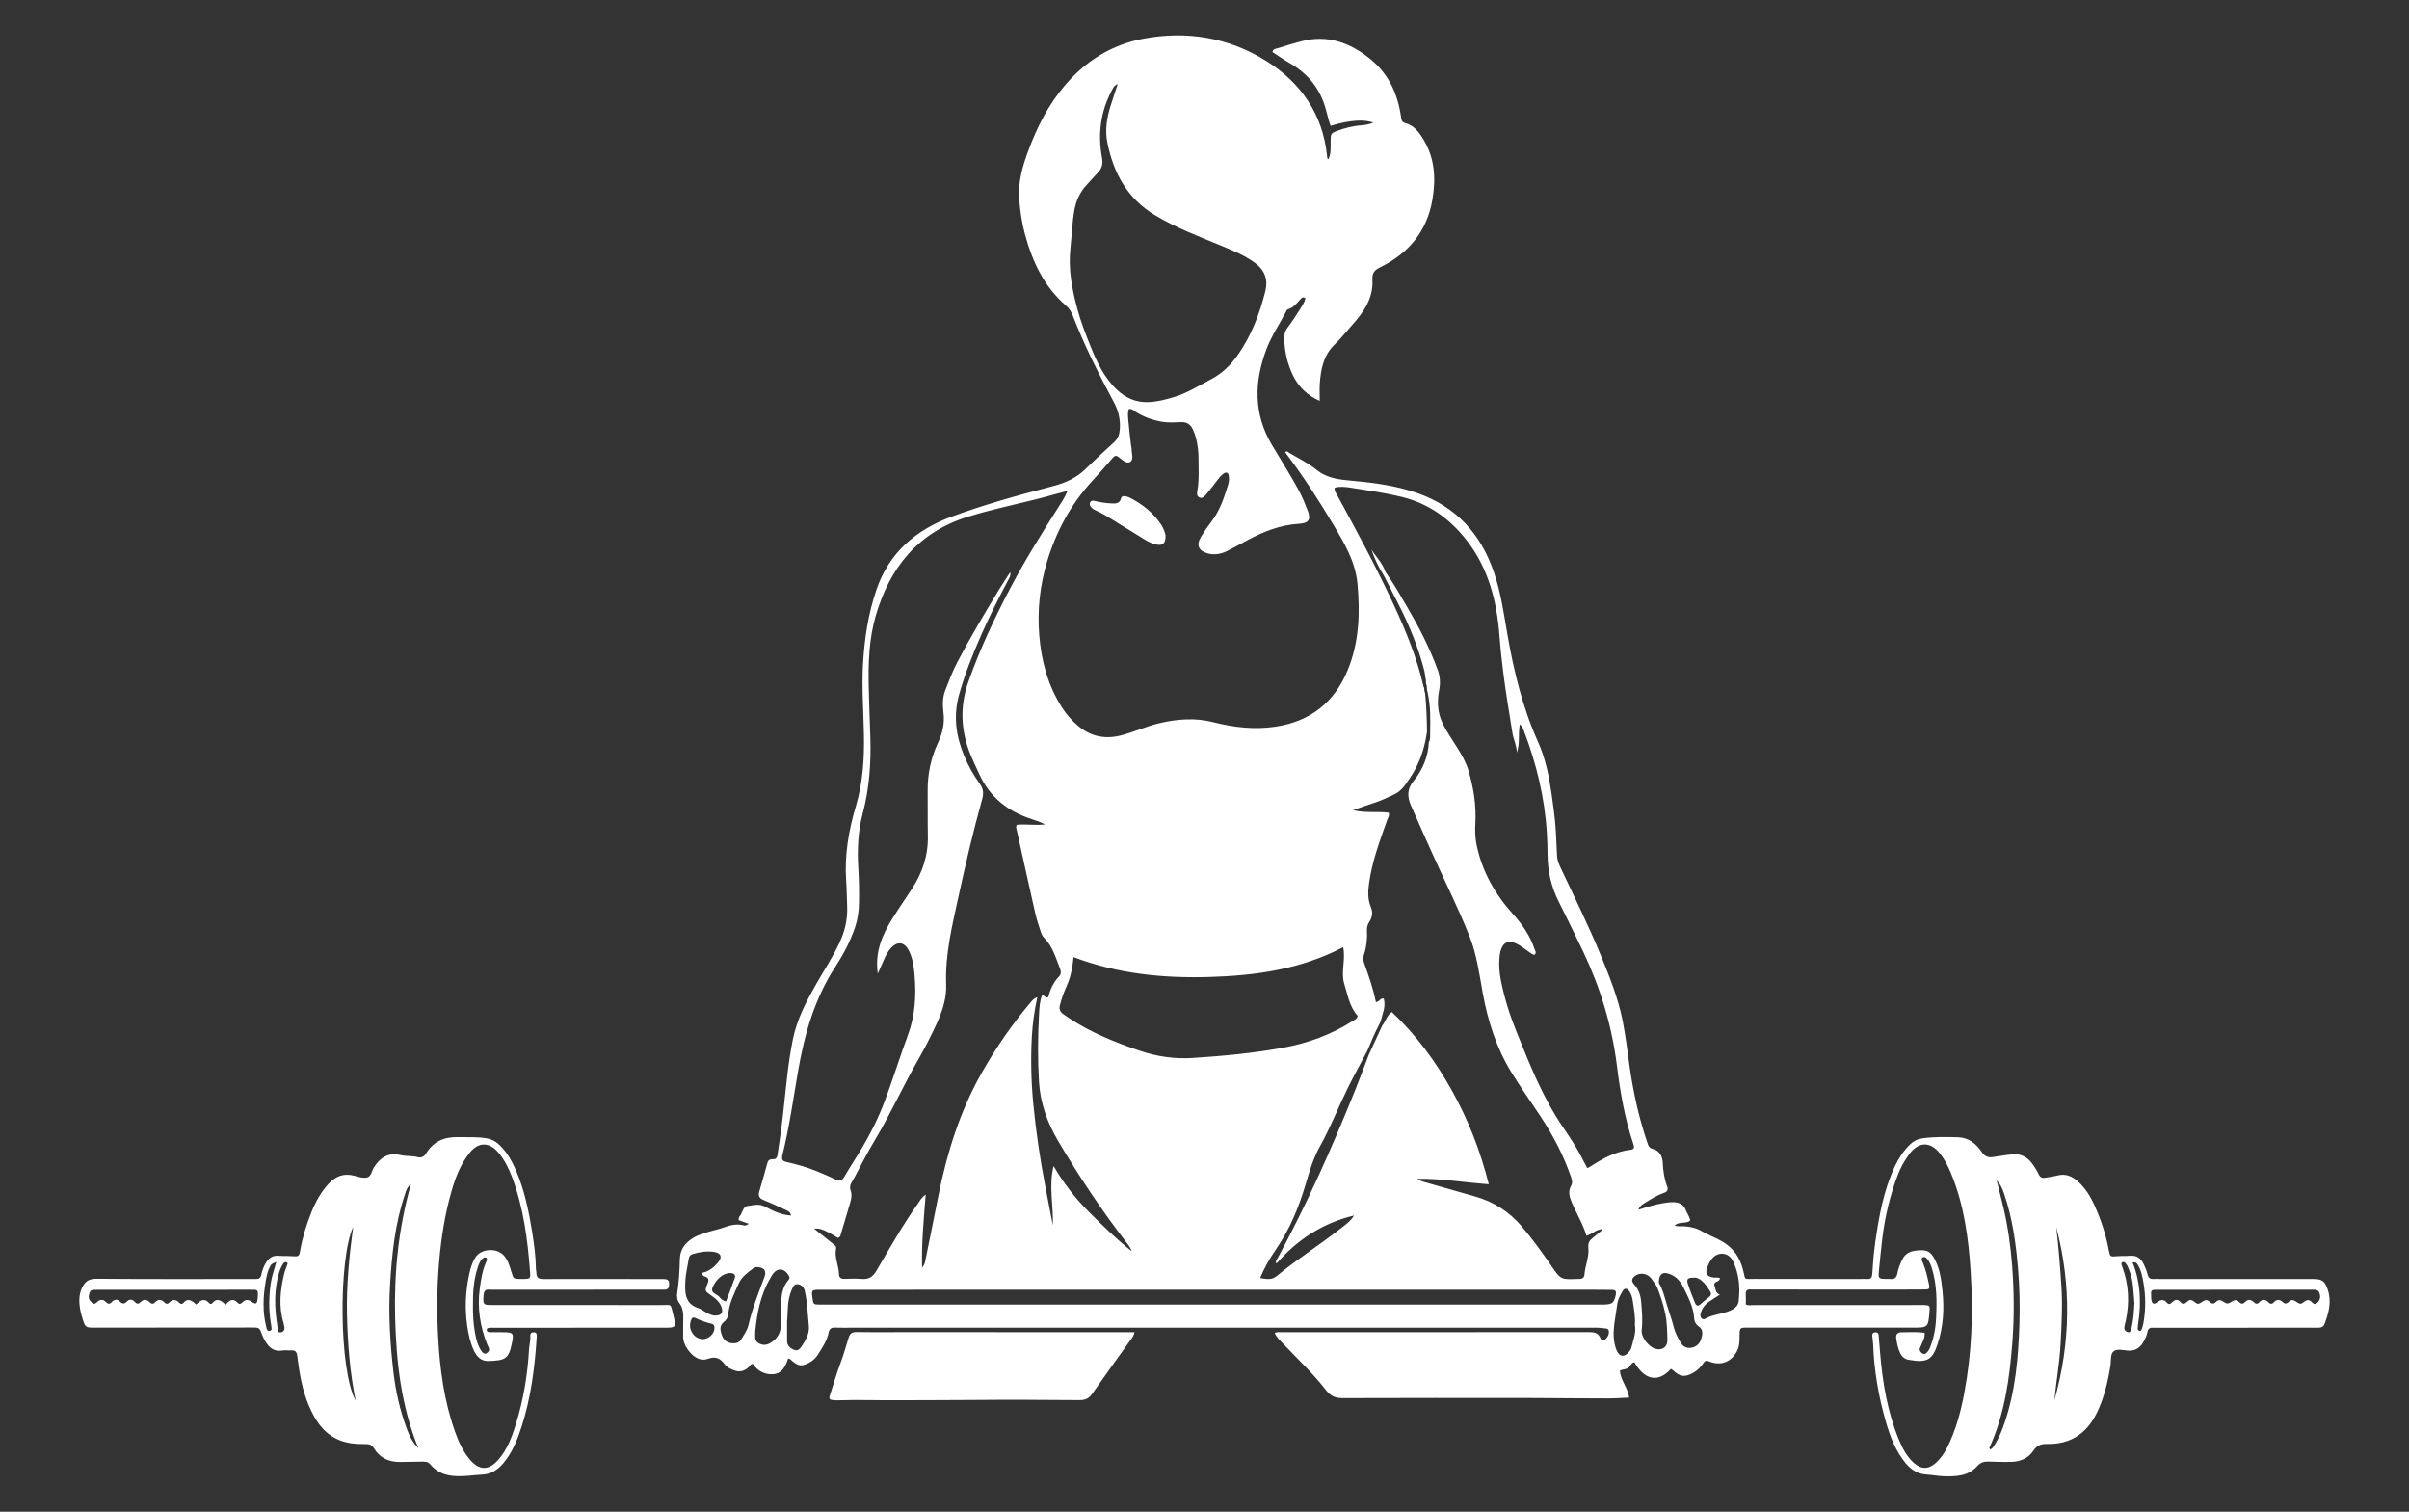 <?xml version="1.0" encoding="utf-8"?>
<!-- Generator: Adobe Illustrator 16.0.0, SVG Export Plug-In . SVG Version: 6.00 Build 0)  -->
<!DOCTYPE svg PUBLIC "-//W3C//DTD SVG 1.1//EN" "http://www.w3.org/Graphics/SVG/1.1/DTD/svg11.dtd">
<svg version="1.1" id="Layer_1" xmlns="http://www.w3.org/2000/svg" xmlns:xlink="http://www.w3.org/1999/xlink" x="0px" y="0px"
	 width="400px" height="251px" viewBox="0 0 400 251" enable-background="new 0 0 400 251" xml:space="preserve">
<rect x="0" y="0" width="400" height="251" fill="#333333" stroke="none"/>
<g>
	<path fill="#FFFFFF" d="M148.623,221.178c-2.138,0-4.276,0.029-6.414-0.02c-0.752-0.018-1.085,0.27-1.304,0.959
		c-0.429,1.349-0.788,2.718-1.293,4.048c-0.689,1.815-1.218,3.69-1.826,5.538c-0.155,0.47-0.058,0.734,0.481,0.744
		c0.237,0.004,0.474,0.059,0.71,0.051c3.366-0.117,6.732,0.007,10.096-0.014c4.028-0.024,8.059-0.01,12.088-0.047
		c6.031-0.054,12.063-0.026,18.094,0.024c0.967,0.009,1.565-0.291,2.108-1.069c2.065-2.957,4.186-5.875,6.282-8.811
		c0.27-0.375,0.603-0.721,0.73-1.402c-0.564,0-0.988,0-1.413,0C174.183,221.18,161.403,221.18,148.623,221.178z"/>
	<path fill="#FFFFFF" d="M187.633,82.646c-0.249-0.128-0.53-0.217-0.805-0.261c-0.285-0.044-0.598-0.001-0.683,0.347
		c-0.237,0.967-0.995,0.872-1.702,0.844c-0.948-0.036-1.879-0.215-2.801-0.428c-0.258-0.06-0.467,0.013-0.612,0.229
		c-0.152,0.224-0.092,0.452,0.032,0.665c0.2,0.342,0.516,0.531,0.868,0.698c0.597,0.282,1.195,0.571,1.758,0.913
		c2.141,1.301,4.273,2.619,6.401,3.943c0.609,0.379,1.256,0.674,1.951,0.816c1.044,0.215,1.532-0.23,1.495-1.55
		c-0.112-0.486-0.351-1.197-0.783-1.833C191.443,85.103,189.682,83.703,187.633,82.646z"/>
	<path fill="#FFFFFF" d="M386.477,214.023c-0.511-1.424-0.961-1.674-2.556-1.674c-8.411,0-16.823,0-25.235,0
		c-0.381,0-0.762-0.016-1.142,0.002c-0.573,0.026-0.839-0.225-0.962-0.797c-0.118-0.55-0.368-1.076-0.602-1.593
		c-0.447-1.004-1.164-1.579-2.34-1.465c-0.707,0.067-1.426,0.012-2.134,0.075c-1.12,0.099-1.146,0.111-1.362-1.045
		c-0.483-2.574-1.3-5.049-2.377-7.43c-0.648-1.435-1.481-2.771-2.648-3.854c-0.985-0.914-2.096-1.447-3.5-1.069
		c-0.637,0.172-1.305,0.232-1.954,0.36c-0.522,0.104-0.879,0.002-1.144-0.539c-0.33-0.679-0.732-1.336-1.194-1.935
		c-0.772-0.996-1.825-1.521-3.103-1.41c-1.082,0.098-2.158,0.279-3.232,0.449c-0.822,0.131-1.4-0.05-1.918-0.813
		c-0.932-1.375-2.176-2.408-3.957-2.463c-1.944-0.059-3.893-0.092-5.829,0.162c-0.816,0.106-1.53,0.443-2.142,1.035
		c-1.074,1.041-1.871,2.258-2.504,3.604c-1.906,4.045-2.662,8.388-3.285,12.758c-0.239,1.688-0.371,3.396-0.473,5.099
		c-0.042,0.688-0.29,0.939-0.949,0.869c-0.232-0.023-0.475-0.002-0.711-0.002c-5.94-0.002-11.883,0.012-17.822-0.011
		c-2.02-0.007-1.502,0.304-2.004-1.575c-0.53-1.98-1.545-3.511-3.334-4.578c-1.107-0.662-2.324-1.08-3.424-1.727
		c-0.937-0.552-1.914-0.782-2.967-0.852c-0.5-0.031-1.016,0.084-1.613-0.129c0.773-0.729,1.844-0.236,2.571-0.799
		c-0.039-0.673-0.491-1.143-0.698-1.709c-0.359-0.994-1.119-1.357-2.104-1.367c-0.521-0.008-1.032,0.06-1.552,0.142
		c-1.392,0.222-2.736,0.634-4.246,1.121c0.299-0.743,0.791-0.964,1.211-1.22c0.969-0.597,1.933-1.215,3.022-1.58
		c0.531-0.178,0.784-0.478,0.556-1.071c-0.48-1.252-0.67-2.558-0.729-3.897c-0.049-1.121-0.522-2.063-1.705-2.357
		c-0.604-0.151-0.713-0.604-0.856-1.022c-1.432-4.188-2.367-8.491-2.978-12.872c-0.34-2.438-0.637-4.885-1.11-7.299
		c-0.742-3.785-2.178-7.355-3.637-10.914c-2-4.878-4.34-9.601-6.587-14.365c-0.321-0.686-0.646-1.354-0.682-2.146
		c-0.119-2.553-0.191-5.109-0.548-7.645c-0.125-0.891-0.232-1.783-0.36-2.672c-0.427-2.965-1.017-5.88-2.256-8.637
		c-2.544-5.66-3.998-11.638-5.058-17.72c-0.61-3.503-1.097-7.024-2.252-10.415c-2.189-6.426-6.315-10.938-12.789-13.192
		c-3.703-1.289-7.563-1.739-11.438-2.089c-1.902-0.172-3.688-0.482-5.271-1.775c-1.349-1.1-2.965-1.874-4.474-2.777
		c-0.192-0.116-0.396-0.419-0.715-0.126c2.942,3.879,5.575,7.941,8.052,12.098c1.817,3.048,3.633,6.087,3.975,9.789
		c0.453,4.938,0.264,9.772-1.668,14.399c-2.207,5.292-6.183,8.404-11.861,9.278c-3.525,0.543-7.012,0.139-10.432-0.732
		c-2.989-0.761-5.918-0.524-8.857,0.147c-2.225,0.508-4.294,1.506-6.508,2.061c-2.643,0.662-5.002,0.149-7.064-1.592
		c-1.052-0.888-1.961-1.926-2.708-3.102c-2.323-3.654-3.4-7.703-3.746-11.962c-0.336-4.153,0.101-8.237,1.308-12.237
		c1.503-4.985,3.91-9.455,7.437-13.307c1.153-1.26,2.292-2.535,3.406-3.83c0.327-0.38,0.523-0.554,1.029-0.194
		c0.585,0.417,1.307,1.227,1.954,0.777c0.591-0.41,0.19-1.42,0.196-2.167c0.002-0.234-0.081-0.467-0.107-0.704
		c-0.153-1.364-0.326-2.727-0.438-4.096c-0.048-0.59-0.117-1.207,0.078-1.783c0.577-0.111,0.865,0.289,1.2,0.497
		c1.312,0.813,2.729,1.325,4.237,1.595c1.083,0.195,2.181,0.113,3.271,0.078c0.929-0.031,1.536,0.364,1.91,1.174
		c0.159,0.342,0.315,0.69,0.423,1.05c0.398,1.324,0.557,2.688,0.549,4.065c-0.007,1.612,0.1,3.227-0.157,4.834
		c-0.078,0.484-0.263,1.162,0.338,1.402c0.578,0.229,0.931-0.362,1.258-0.741c0.559-0.646,1.061-1.341,1.581-2.016
		c0.349-0.451,0.687-0.916,1.164-1.24c0.438-0.296,0.744-0.118,0.828,0.353c0.094,0.515,0.045,1.041-0.114,1.549
		c-0.666,2.134-1.353,4.253-2.747,6.065c-0.637,0.826-1.225,1.695-1.769,2.585c-0.795,1.299-0.394,2.278,1.085,2.7
		c1.148,0.327,2.264,0.132,3.312-0.397c1.144-0.579,2.265-1.202,3.396-1.807c2.658-1.423,5.422-2.513,8.477-2.696
		c1.626-0.097,2.056-0.699,1.462-2.216c-0.447-1.144-0.903-2.289-1.495-3.377c-1.389-2.544-2.939-4.991-4.425-7.478
		c-3.088-5.176-2.976-10.529-0.892-15.993c0.818-2.142,2.103-4.04,3.164-6.054c0.107-0.206,0.168-0.446,0.438-0.522
		c0.879-0.25,1.379-0.966,1.964-1.583c0.205-0.217,0.404-0.571,0.886-0.213c-0.166,0.672-0.556,1.265-0.933,1.851
		c-0.669,1.038-1.326,2.088-2.078,3.065c-0.38,0.496-0.498,0.983-0.503,1.569c-0.02,2.227,0.512,4.392,1.443,6.33
		c0.892,1.851,2.416,3.346,4.436,4.214c0-1.021-0.05-1.92,0.01-2.813c0.161-2.455,0.614-4.788,2.526-6.608
		c1.026-0.978,1.896-2.121,2.849-3.179c1.918-2.129,3.53-4.472,3.362-7.449c-0.072-1.306,0.397-1.684,1.382-2.174
		c4.658-2.322,7.686-5.94,8.577-11.176c0.601-3.514,0.408-6.913-1.503-10.041c-0.723-1.183-1.553-2.303-3.001-2.676
		c-0.595-0.153-0.636-0.567-0.706-1.061c-0.547-3.793-2.046-7.096-5.079-9.565c-3.38-2.75-7.131-4.119-11.515-2.952
		c-1.329,0.354-2.647,0.755-3.961,1.166c-0.279,0.087-0.687,0.065-0.786,0.619c0.919,0.592,1.844,1.245,2.821,1.805
		c2.838,1.627,4.828,3.913,5.851,7.065c0.36,1.114,0.569,2.276,0.974,3.375c3.082-0.945,5.646-1.131,7.104-0.515
		c-0.695,0.251-1.381,0.398-2.096,0.442c-1.338,0.084-2.621,0.443-3.869,0.897c-1.086,0.394-1.106,0.485-1.127,1.665
		c-0.016,1.029,0.113,2.079-0.377,3.063c-0.271-0.174-0.203-0.421-0.227-0.639c-0.72-6.892-4.38-12.087-10.02-15.645
		c-6.183-3.898-13.136-5.103-20.387-3.756c-5.28,0.98-9.619,3.665-13.104,7.752c-2.751,3.227-4.635,6.934-6.092,10.88
		c-0.958,2.598-1.727,5.233-1.502,8.052c0.159,1.988,0.443,3.958,0.971,5.883c1.24,4.519,3.172,8.651,6.806,11.78
		c0.536,0.462,0.864,1.014,1.103,1.625c1.935,4.963,4.31,9.716,6.831,14.398c0.771,1.429,1.109,2.901,0.99,4.515
		c-0.063,0.848-0.307,1.547-0.953,2.136c-1.581,1.439-3.156,2.885-4.679,4.384c-1.537,1.514-3.36,2.354-5.44,2.896
		c-5.689,1.481-11.358,3.042-16.881,5.084c-5.927,2.192-10.339,5.969-12.437,12.059c-1.397,4.054-2.032,8.275-2.258,12.554
		c-0.207,3.896,0.091,7.786,0.162,11.678c0.073,3.998-0.199,7.933-1.346,11.796c-1.192,4.021-1.904,8.124-1.602,12.354
		c0.101,1.422,0.102,2.849,0.162,4.271c0.091,2.137-0.386,4.141-1.293,6.064c-1.096,2.326-2.505,4.475-3.778,6.699
		c-1.68,2.934-3.25,5.912-3.937,9.264c-0.839,4.097-1.163,8.262-1.629,12.406c-0.254,2.26-0.584,4.506-0.915,6.754
		c-0.071,0.484-0.238,0.806-0.798,0.779c-0.407-0.019-0.744,0.096-0.872,0.555c-0.447,1.596-0.888,3.192-1.362,4.781
		c-0.217,0.723-0.022,1.146,0.696,1.435c1.187,0.479,2.352,1.015,3.505,1.569c0.409,0.196,0.961,0.317,1.064,1.01
		c-1.662-0.104-3.021-0.793-4.353-1.498c-0.982-0.52-1.964-0.205-2.911-0.086c-0.602,0.076-0.777,0.886-1.064,1.419
		c-0.15,0.278-0.48,0.487-0.35,0.938c0.486,0.176,1.005,0.363,1.658,0.6c-0.395,0.316-0.647,0.312-0.862,0.255
		c-1.164-0.306-2.244-0.024-3.333,0.368c-0.756,0.274-1.554,0.43-2.325,0.666c-0.952,0.291-1.921,0.553-2.774,1.093
		c-1.264,0.801-2.095,1.823-2.142,3.444c-0.055,1.894-0.146,3.793-0.442,5.672c-0.092,0.584-0.022,1.188,0.332,1.642
		c0.708,0.905,0.698,1.92,0.661,2.972c-0.029,0.809,0.016,1.618-0.014,2.424c-0.031,0.851,0.256,1.604,0.718,2.268
		c0.805,1.156,2.001,2.107,3.348,1.625c1.428-0.51,2.139-0.047,2.886,0.958c0.318,0.429,0.816,0.649,1.296,0.856
		c1.055,0.457,1.894,0.283,2.714-0.526c0.16-0.158,0.212-0.441,0.607-0.449c0.77,1.106,1.905,1.78,3.309,1.709
		c1.577-0.08,2.136-1.356,2.551-2.608c0.36,0.025,0.486,0.244,0.665,0.392c1.099,0.905,1.594,0.946,2.837,0.299
		c0.606-0.315,1.085-0.769,1.445-1.337c0.733-1.162,1.521-2.305,1.788-3.688c0.125-0.646,0.478-0.828,1.1-0.8
		c0.947,0.044,1.897,0.013,2.847,0.013c41.205,0,82.41-0.002,123.615,0.004c0.519,0,1.035,0.084,1.554,0.139
		c0.362,0.039,0.438,0.291,0.438,0.607c0,0.408-0.188,0.721-0.433,1.024c-0.353,0.438-0.761,0.511-0.976-0.03
		c-0.377-0.951-1.084-1.01-1.949-1.009c-16.967,0.017-33.934,0.011-50.899,0.017c-0.399,0-0.821-0.075-1.241,0.113
		c0.352,0.799,0.936,1.288,1.446,1.832c2.377,2.521,4.927,4.896,7.05,7.637c0.803,1.033,1.586,1.365,2.825,1.358
		c10.123-0.042,20.246-0.024,30.37-0.024c0.661,0,1.322,0.006,1.984,0.01c3.932,0.023,7.863,0.06,11.795,0.063
		c1.111,0.002,2.224-0.087,3.402-0.138c-0.252-1.683-1.457-2.897-1.541-4.469c0.473-0.267,0.982-0.177,1.395-0.47
		c0.379-0.269,0.456-0.856,1.004-0.926c1.666,2.922,3.916,3.491,6.074,1.094c0.109,0.074,0.23,0.141,0.328,0.23
		c1.188,1.123,2.01,1.214,3.43,0.396c0.677-0.389,1.189-0.935,1.622-1.568c0.229-0.336,0.435-0.512,0.928-0.301
		c2.001,0.854,3.903,0.039,4.769-1.936c0.317-0.727,0.306-1.474,0.313-2.232c0.016-1.434,0.018-1.434,1.393-1.434
		c9.08,0.002,18.156,0.004,27.233,0.006c2.699,0.002,2.699,0.002,2.917-2.75c0.071-0.894,0.012-0.963-0.888-1.004
		c-0.19-0.008-0.382,0-0.571,0c-9.268,0.004-18.534,0.008-27.802,0.008c-0.419,0-0.855,0.111-1.244-0.117
		c0-0.571,0.028-1.135-0.008-1.693c-0.041-0.652,0.286-0.828,0.86-0.777c0.236,0.021,0.477,0.002,0.713,0.004
		c6.463,0.004,12.928,0.012,19.392,0.013c2.899,0.001,5.798,0.002,8.696-0.021c0.836-0.007,0.924-0.107,0.748-0.922
		c-0.271-1.248-0.549-2.498-1.07-3.675c-0.117-0.267-0.26-0.56,0.074-0.743c0.306-0.167,0.531,0.057,0.723,0.28
		c0.407,0.481,0.622,1.054,0.801,1.651c0.807,2.687,0.807,5.436,0.668,8.194c-0.074,1.476-0.304,2.931-0.813,4.324
		c-0.161,0.442-0.297,0.905-0.633,1.267c-0.196,0.209-0.406,0.43-0.729,0.293c-0.27-0.115-0.475-0.326-0.547-0.617
		c-0.061-0.246,0.104-0.447,0.188-0.668c0.258-0.694,0.729-1.334,0.621-2.196c-1.291-0.183-2.57-0.089-3.846-0.082
		c-0.666,0.004-0.953,0.364-0.865,1.007c0.115,0.85,0.295,1.684,0.661,2.465c0.281,0.6,0.745,0.979,1.4,1.098
		c3.226,0.586,3.97-0.121,4.796-2.573c0.982-2.927,1.139-5.96,0.811-9.005c-0.186-1.689-0.408-3.402-1.195-4.955
		c-0.461-0.91-0.983-1.699-2.232-1.662c-1.342,0.04-2.55,0.15-3.234,1.553c-0.358,0.732-0.666,1.48-0.81,2.27
		c-0.144,0.781-0.532,1.043-1.269,0.949c-0.188-0.022-0.379-0.002-0.569-0.004c-1.304-0.011-1.354-0.061-1.226-1.381
		c0.172-1.742,0.332-3.488,0.543-5.229c0.448-3.687,1.28-7.283,2.621-10.754c0.465-1.203,1.099-2.324,1.864-3.354
		c1.591-2.135,3.527-2.143,5.153-0.04c0.729,0.943,1.273,1.998,1.734,3.101c2.211,5.285,2.957,10.875,3.316,16.521
		c0.432,6.742,0.184,13.467-1.07,20.126c-0.591,3.135-1.418,6.199-2.869,9.064c-0.479,0.945-1.082,1.789-1.862,2.498
		c-1.216,1.104-2.457,1.082-3.673-0.035c-1.11-1.021-1.815-2.313-2.385-3.68c-1.963-4.693-2.783-9.641-3.191-14.676
		c-0.076-0.943-0.157-1.887-0.232-2.831c-0.027-0.356-0.24-0.493-0.57-0.474c-0.338,0.021-0.523,0.206-0.494,0.552
		c0.041,0.472,0.131,0.94,0.146,1.413c0.156,4.43,0.912,8.77,2.146,13.01c0.703,2.414,1.609,4.77,3.25,6.76
		c0.928,1.125,2.054,1.805,3.523,1.894c0.946,0.058,1.895,0.25,2.827,0.276c1.997,0.059,4.058-0.014,5.527-1.668
		c0.549-0.619,1.118-0.785,1.862-0.767c1.281,0.035,2.565,0.083,3.848,0.048c1.449-0.039,2.775-0.598,3.568-1.781
		c0.619-0.928,1.262-1.221,2.32-1.196c3.866,0.088,6.59-1.706,8.28-5.173c1.221-2.502,1.829-5.166,2.267-7.889
		c0.125-0.783-0.063-1.798,0.477-2.285c0.558-0.502,1.558-0.227,2.348-0.154c1.343,0.119,2.167-0.521,2.741-1.612
		c0.241-0.458,0.47-0.952,0.556-1.454c0.107-0.629,0.449-0.764,0.99-0.734c0.332,0.02,0.665,0.004,0.997,0.004
		c8.459-0.002,16.917-0.002,25.375-0.002c0.381,0,0.762-0.012,1.142-0.006c0.436,0.006,0.76-0.229,0.9-0.588
		C386.689,217.963,387.195,216.029,386.477,214.023z M185.491,64.735c-2.142-2.005-3.35-4.587-4.414-7.236
		c-0.829-2.068-1.646-4.16-2.219-6.308c-0.867-3.249-1.494-6.535-1.122-9.964c0.229-2.118,0.281-4.255,0.664-6.362
		c0.287-1.583,0.93-2.975,2.029-4.156c0.647-0.695,1.263-1.418,1.92-2.104c0.684-0.713,0.803-1.497,0.626-2.465
		c-0.704-3.852-0.248-7.561,1.602-11.05c0.213-0.402,0.358-0.897,1.014-1.129c-0.426,1.291-0.843,2.484-1.211,3.692
		c-0.601,1.97-0.928,3.961-0.509,6.029c1.033,5.098,3.32,9.298,7.958,12.078c3.407,2.041,7.075,3.433,10.71,4.941
		c2.01,0.834,4.038,1.625,5.827,2.939c1.674,1.229,2.213,2.792,1.731,4.724c-0.945,3.801-2.346,7.414-4.619,10.643
		c-1.166,1.653-2.572,3.009-4.392,3.963c-2.015,1.058-3.938,2.286-6.142,2.953c-1.411,0.426-2.823,0.795-4.309,0.843
		C188.619,66.833,186.944,66.095,185.491,64.735z M281.236,212.137c0.48-0.074,0.921,0.17,1.334,0.51
		c0.597,0.484,0.979,1.137,1.389,1.767c0.251,0.386,0.155,0.69-0.206,0.968c-0.483,0.37-0.958,0.76-1.412,1.167
		c-0.396,0.354-0.7,0.25-0.875-0.181c-0.423-1.044-0.844-2.092-1.188-3.162C280.001,212.348,280.221,212.127,281.236,212.137z
		 M228.094,133.33c1.188-0.367,2.291-0.922,3.412-1.436c1.225-0.563,1.908-1.685,2.624-2.74c1.57-2.323,2.438-4.917,2.815-7.682
		c-0.018-2.102-0.1-4.201-0.301-6.292c-0.043-0.072-0.059-0.148-0.045-0.231c-0.178-0.279-0.009-0.639-0.215-0.912
		c-1.096-4.79-2.947-9.305-5.013-13.743c-2.886-6.203-6.138-12.215-9.41-18.216c-0.177-0.324-0.456-0.623-0.321-1.116
		c0.908-0.232,1.862-0.113,2.771,0.03c2.761,0.433,5.538,0.831,8.251,1.483c4.5,1.082,8.085,3.632,10.913,7.291
		c3.629,4.695,4.98,10.156,5.414,15.929c0.207,2.791,0.554,5.561,0.939,8.333c0.354,2.538,0.812,5.055,1.188,7.586
		c0.168,1.129,0.738,2.16,0.738,3.333c0.565-1.468,0.187-3.043,0.506-4.669c0.437,0.298,0.517,0.664,0.645,0.998
		c2.105,5.479,3.48,11.119,3.84,16.998c0.075,1.23,0.111,2.463,0.119,3.69c0.018,2.711,0.62,5.261,1.826,7.685
		c1.395,2.804,2.789,5.607,4.13,8.438c2.843,6.003,4.744,12.278,5.567,18.891c0.547,4.379,1.293,8.73,2.712,12.932
		c0.194,0.578,0.194,0.919-0.478,0.994c-2.479,0.285-4.596,1.436-6.636,2.771c-0.149,0.1-0.324,0.164-0.535,0.27
		c-0.599-1.129-1.132-2.238-1.76-3.291c-0.728-1.223-1.521-2.407-2.319-3.584c-3.337-4.911-5.494-10.394-7.697-15.854
		c-1.103-2.731-1.983-5.532-2.558-8.427c-0.241-1.217-0.348-2.446-0.247-3.688c0.03-0.375,0.068-0.76,0.167-1.123
		c0.421-1.563,1.339-1.982,2.783-1.248c0.546,0.278,1.036,0.668,1.546,1.016c0.424,0.289,0.811,0.64,1.271,0.804
		c0.481-0.327,0.171-0.666,0.084-0.923c-0.729-2.2-1.988-4.078-3.536-5.788c-3.017-3.336-5.191-7.116-6.107-11.573
		c-0.241-1.182-0.269-2.363-0.204-3.545c0.168-3.076-0.303-6.059-1.203-8.982c-0.395-1.279-1.076-2.422-1.774-3.557
		c-0.843-1.375-1.791-2.683-2.485-4.149c-0.833-1.755-0.895-3.614-0.55-5.44c0.224-1.181,0.168-2.246-0.229-3.337
		c-1.313-3.629-3.076-7.045-5.015-10.37c-1.168-2.006-2.317-4.028-3.672-5.923c-0.46-1.445-1.552-2.488-2.337-3.731
		c0.537,1.518,1.184,2.969,2.064,4.308c0.808,1.581,1.607,3.167,2.42,4.744c1.838,3.57,3.338,7.271,4.332,11.167
		c0.092,0.362,0.106,0.743,0.158,1.114c0.199,0.379-0.041,0.836,0.211,1.206c0.021,0.27,0.041,0.539,0.061,0.809
		c0.044,0.138,0.095,0.28,0.09,0.393c0.498,2.175,0.473,4.39,0.421,6.603c-0.014,0.549,0.089,1.136-0.216,1.658
		c-0.109,2.462-1.057,4.625-2.577,6.5c-1.058,1.302-1.002,2.598-0.399,3.98c1.137,2.609,2.308,5.205,3.469,7.805
		c2.089,4.678,4.416,9.248,6.294,14.02c1.174,2.982,1.591,6.15,2.155,9.273c0.843,4.666,2.252,9.127,4.74,13.182
		c1.512,2.464,3.18,4.834,4.783,7.242c2.141,3.213,3.921,6.605,5.174,10.27c0.163,0.477,0.241,0.907-0.016,1.362
		c-0.487,0.87-0.323,1.694,0.039,2.587c0.779,1.932,1.919,3.693,2.507,5.712c1.04-0.265,1.653-1.14,2.759-1.067
		c-0.578,0.485-1.143,0.991-1.738,1.454c-0.529,0.412-0.776,0.874-0.703,1.585c0.166,1.541-0.533,2.977-0.649,4.491
		c-0.039,0.513-0.39,0.729-0.89,0.712c-0.096-0.003-0.189,0-0.285,0.003c-2.758,0.104-2.766,0.109-4.342-2.202
		c-1.523-2.236-3.112-4.414-4.864-6.488c-2.097-2.479-4.675-4.117-7.767-5.002c-2.873-0.82-5.748-1.633-8.621-2.453
		c-0.342-0.098-0.674-0.232-0.979-0.483c3.921-0.069,7.767,0.612,11.866,0.903c-1.396-5.539-3.396-10.661-6.098-15.51
		c-2.694-4.834-5.93-9.258-9.998-13.076c-0.861,0.559-1.002,1.545-1.584,2.213c-0.752,1.635-1.504,3.268-2.258,4.9
		c-0.775,2.02-1.522,4.049-2.332,6.056c-3.798,9.422-7.925,18.692-12.759,27.637c-0.146,0.272-0.466,0.511-0.224,0.96
		c3.472-4.015,7.717-6.742,12.882-7.992c-0.583,0.965-1.479,1.579-2.317,2.232c-3.441,2.686-7.148,5.021-10.513,7.814
		c-0.834,0.692-1.729,0.523-2.771,0.344c0.74-1.771,1.646-3.325,2.654-4.793c2.315-3.369,3.827-7.082,4.965-10.973
		c0.614-2.097,1.256-4.189,2.317-6.104c1.754-3.159,3.071-6.522,4.66-9.756c1.002-2.036,2.108-4.021,3.169-6.028
		c0.664-1.606,1.35-3.205,2.158-4.746c0.019-0.041,0.041-0.084,0.064-0.128c0.295-1.271,0.939-2.496,0.549-3.861
		c-0.604-0.195-0.726,0.602-1.315,0.561c-0.425-2.217-1.195-4.342-1.946-6.475c-0.166-0.471-0.188-0.89-0.031-1.375
		c0.426-1.32,0.582-2.692,0.5-4.076c-0.033-0.565,0.146-1.01,0.432-1.461c0.484-0.771,0.564-1.563,0.199-2.434
		c-0.508-1.217-0.469-2.486-0.297-3.781c0.491-3.703,1.799-7.168,3.035-10.654c0.124-0.352,0.383-0.668,0.252-1.178
		c-1.934-0.261-3.938,0.104-5.918-0.428C225.82,134.104,226.947,133.686,228.094,133.33z M176.482,165.258
		c0.359-1.029,0.897-1.988,1.189-3.052c0.288-1.054,0.484-2.115,0.574-3.299c7.457,2.813,15.038,3.538,22.715,3.296
		c7.613-0.24,15.101-1.285,22.073-4.945c0.438,2.152-0.428,4.141,0.176,6.096c0.57,1.854,0.885,3.806,2.214,5.315
		c-0.088,0.548-0.551,0.673-0.889,0.89c-3.529,2.25-7.397,3.651-11.496,4.398c-4.955,0.902-9.966,1.372-14.987,1.697
		c-2.966,0.191-5.875-0.217-8.702-1.17c-4.151-1.397-8.19-3.036-11.869-5.459c-0.317-0.207-0.623-0.436-0.934-0.653
		c-0.521-0.367-0.727-0.858-0.554-1.481C176.146,166.344,176.296,165.794,176.482,165.258z M121.48,211.385
		c0.493,0.068,0.679,0.379,0.535,0.793c-0.46,1.313-0.971,2.608-1.454,3.891c-0.597-0.104-0.874-0.455-1.142-0.762
		c-0.436-0.496-1.561-0.595-1.056-1.668C119.077,212.125,120.346,211.229,121.48,211.385z M116.642,222.348
		c-0.742-0.076-1.357-0.431-1.764-1.164c-0.404-0.73-0.384-1.445-0.054-2.179c0.118-0.263,0.335-0.321,0.583-0.203
		c0.9,0.435,1.828,0.78,2.807,0.995c0.319,0.069,0.411,0.33,0.42,0.65C118.662,221.396,117.726,222.331,116.642,222.348z
		 M117.821,218.203c-0.669-0.264-1.213-0.786-1.867-1.006c-2.299-0.768-2.237-2.655-2.158-4.486
		c0.052-1.218,0.369-2.426,0.554-3.641c0.062-0.403,0.204-0.713,0.633-0.842c1.188-0.363,2.4-0.569,3.634-0.36
		c1.107,0.188,1.347,0.823,0.646,1.688c-0.693,0.855-1.533,1.541-2.656,1.767c0.018,0.448,0.2,0.544,0.373,0.597
		c0.731,0.221,0.771,0.584,0.48,1.271c-0.48,1.139-0.412,1.166,0.639,1.904c0.744,0.521,1.447,1.084,1.729,2
		c0.261,0.852-0.034,1.27-0.909,1.327C118.533,218.449,118.183,218.346,117.821,218.203z M124.29,219.968
		c-0.204,0.892-0.742,1.638-1.217,2.404c-0.304,0.489-0.773,0.678-1.269,0.653c-0.919,0.006-1.622-0.43-1.921-1.293
		c-0.261-0.756-0.509-1.574,0.284-2.215c0.426-0.345,0.706-0.752,0.754-1.315c0.156-1.837,0.996-3.446,1.731-5.087
		c0.506-1.131,1.487-1.826,2.437-2.543c0.288-0.217,0.625-0.219,0.957-0.168c0.918,0.14,1.225,0.705,0.893,1.601
		C125.965,214.629,124.915,217.227,124.29,219.968z M129.659,219.98c-0.005,1.178-0.486,2.115-1.435,2.793
		c-0.636,0.453-1.285,0.705-2.116,0.315c-0.889-0.418-0.694-1.127-0.704-2.038c0.294-2.964,0.851-6.076,2.531-8.877
		c0.097-0.162,0.177-0.337,0.281-0.494c0.826-1.248,1.981-1.188,2.762,0.121c0.181,0.305,0.122,0.521-0.087,0.76
		c-1.008,1.15-1.148,2.565-1.191,4.002C129.667,217.702,129.664,218.842,129.659,219.98z M133.21,223.382
		c-0.303,0.466-0.676,1.015-1.368,0.731c-0.635-0.258-1.145-0.688-1.151-1.467c-0.008-0.996-0.002-1.99-0.002-3.267
		c0.13-1.083,0.04-2.469,0.328-3.817c0.108-0.506,0.262-1.012,0.469-1.484c0.185-0.426,0.418-0.938,0.995-0.861
		c0.613,0.08,1.031,0.521,1.149,1.113c0.111,0.552,0.227,1.111,0.298,1.666c0.175,1.359,0.236,2.732,0.375,4.096
		C134.433,221.361,133.859,222.391,133.21,223.382z M130.615,192.934c-0.667-0.154-0.89-0.367-0.691-1.17
		c1.138-4.611,1.795-9.318,2.604-13.994c1.059-6.125,2.76-12.009,6.198-17.295c1.344-2.063,2.504-4.252,3.284-6.615
		c0.437-1.324,0.608-2.686,0.627-4.066c0.027-1.9-0.004-3.799-0.121-5.697c-0.187-3.048-0.048-6.053,0.74-9.046
		c1.083-4.104,1.391-8.317,1.263-12.558c-0.086-2.847-0.213-5.691-0.274-8.537c-0.085-3.952,0.058-7.901,1.167-11.719
		c2.331-8.028,7.063-13.88,15.298-16.44c4.625-1.437,9.395-2.319,14.054-3.626c0.766-0.215,1.535-0.419,2.493-0.68
		c-0.427,1.085-0.981,1.882-1.498,2.695c-2.804,4.408-5.576,8.839-8.006,13.464c-2.65,5.042-5.075,10.195-6.971,15.58
		c-1.454,4.132-1.243,8.204,0.428,12.22c0.438,1.052,0.942,2.076,1.414,3.111c1.746,3.838,4.772,6.176,8.71,7.449
		c0.743,0.239,1.482,0.491,2.199,0.865c-1.59,0.203-3.163-0.087-4.681,0.068c-0.233,0.336-0.082,0.613-0.023,0.88
		c1.022,4.629,2.041,9.259,3.089,13.881c0.22,0.969,0.554,1.911,0.848,2.86c0.126,0.41,0.282,0.812,0.594,1.123
		c1.418,1.426,1.935,3.318,2.648,5.109c0.183,0.462,0.229,0.932-0.16,1.33c-0.954,0.977-1.472,2.186-1.804,3.445
		c-0.468,0.203-0.578-0.336-1.006-0.326c-0.408,0.979-0.449,2.063-0.506,3.126c-0.204,3.749-0.233,7.5-0.01,11.251
		c0.211,3.54,1.386,6.781,3.166,9.796c3.479,5.892,7.262,11.583,11.453,16.996c0.312,0.403,0.594,0.831,0.792,1.34
		c-2.542-2.005-4.841-4.262-7.12-6.541c-2.275-2.276-4.233-4.8-5.865-7.616c-0.84,3.314-0.005,6.561-0.13,9.832
		c-0.412-2.127-0.823-4.254-1.235-6.381c-0.884-4.568-1.565-9.167-2.011-13.804c-0.36-3.747-0.44-7.488-0.23-11.24
		c0.119-2.126,0.429-4.229,0.902-6.438c-0.654,0.207-0.935,0.66-1.245,1.026c-3.043,3.601-5.688,7.47-8.013,11.575
		c-3.57,6.311-5.702,13.102-7.13,20.169c-0.733,3.63-1.436,7.267-2.191,10.892c-0.075,0.359-0.121,0.736-0.553,1.25
		c-0.106-4.104,0.271-7.996,0.6-12.133c-0.696,0.465-0.912,0.945-1.201,1.354c-2.562,3.604-4.735,7.453-6.965,11.263
		c-0.621,1.062-1.304,1.483-2.485,1.38c-0.943-0.083-1.899-0.023-2.85-0.012c-0.558,0.006-0.885-0.159-0.899-0.805
		c-0.031-1.416-0.791-2.746-0.485-4.211c0.093-0.448-0.319-0.652-0.608-0.887c-0.945-0.764-1.897-1.519-3.043-2.432
		c1.02-0.096,1.636,0.266,2.25,0.563c0.594,0.287,1.15,0.651,1.707,0.974c0.433-0.121,0.449-0.492,0.54-0.79
		c0.508-1.68,1.008-3.359,1.497-5.045c0.198-0.686,0.331-1.354,0.061-2.088c-0.299-0.811,0.307-1.453,0.644-2.098
		c1.099-2.104,2.2-4.213,3.416-6.248c2.607-4.369,4.694-9.014,7.226-13.418c1.112-1.938,2.119-3.927,3.05-5.957
		c0.944-2.06,1.625-4.214,1.541-6.455c-0.188-5.015,1.016-9.808,2.06-14.627c1.175-5.42,2.443-10.822,3.932-16.166
		c0.275-0.988,0.145-1.738-0.418-2.52c-1.061-1.469-1.938-3.044-2.624-4.721c-1.348-3.292-1.787-6.604-0.784-10.141
		c0.962-3.395,2.247-6.642,3.663-9.853c1.341-3.042,2.837-6.01,4.395-8.947c0.232-0.438,0.547-0.86,0.414-1.457
		c-0.605,0.938-1.235,1.86-1.813,2.814c-2.409,3.98-4.797,7.975-6.958,12.098c-0.793,1.515-1.401,3.11-2.017,4.699
		c-0.453,1.171-0.461,2.441-0.302,3.658c0.231,1.77-0.128,3.394-0.866,4.966c-1.211,2.583-1.788,5.293-1.754,8.146
		c0.028,2.471-0.018,4.943,0.032,7.412c0.066,3.252-0.916,6.166-2.688,8.85c-1.074,1.625-2.179,3.229-3.207,4.884
		c-1.683,2.706-2.932,5.549-2.419,9.116c0.376-0.847,0.675-1.502,0.961-2.164c0.34-0.787,0.712-1.558,1.319-2.18
		c0.994-1.02,2.102-0.879,2.79,0.369c0.729,1.321,0.916,2.796,1.04,4.26c0.288,3.389,0.093,6.7-1.119,9.961
		c-1.371,3.686-2.517,7.455-3.915,11.137c-1.324,3.484-3.102,6.718-5.104,9.843c-0.538,0.839-1.042,1.701-1.555,2.556
		c-0.34,0.569-0.729,0.773-1.4,0.432c-1.014-0.514-2.069-0.951-3.121-1.387C134.019,193.798,132.328,193.326,130.615,192.934z
		 M265.98,216.6c-42.241,0.002-84.482,0-126.726,0.002c-1.045,0-2.09,0.015-3.136,0c-1.064-0.016-1.064-0.027-1.212-1.108
		c-0.179-1.304-0.147-1.349,1.214-1.351c10.929-0.006,21.858-0.006,32.786-0.008c10.929-0.001,21.858,0,32.786,0.002
		c21.05,0,42.1,0,63.147,0c0.95,0,1.9,0.023,2.851,0.021c0.613-0.002,0.709,0.333,0.599,0.84
		C267.982,216.398,267.699,216.6,265.98,216.6z M270.865,223.796c-0.057,0.22-0.2,0.429-0.344,0.608
		c-0.793,1.011-1.65,0.906-2.123-0.285c-0.517-1.307-0.534-2.684-0.379-4.057c0.131-1.172,0.367-2.33,0.512-3.5
		c0.104-0.828,0.49-1.527,0.9-2.213c0.315-0.526,0.735-0.5,1.103,0.027c0.329,0.477,0.493,1.04,0.571,1.59
		c0.188,1.309,0.459,2.612,0.361,4.047C271.701,221.275,271.186,222.521,270.865,223.796z M274.848,223.938
		c-1.07-0.314-2.398-1.918-2.255-3.139c0.185-1.554,0.05-3.119-0.09-4.68c-0.095-1.064-0.409-2.02-1.142-2.84
		c-0.543-0.606-0.443-1.049,0.216-1.498c0.717-0.491,1.823-0.383,2.459,0.316c0.407,0.45,0.713,0.993,1.063,1.494
		c0.532,1.336,0.996,2.692,1.318,4.094c0.005,0.162,0.032,0.324,0.114,0.48c0.271,1.402,0.286,2.824,0.333,4.245
		C276.906,223.629,276.023,224.283,274.848,223.938z M282.482,222.273c-0.236,0.804-0.836,1.386-1.721,1.506
		c-0.793,0.107-1.367-0.264-1.746-0.949c-0.437-0.784-0.871-1.555-1.093-2.45c-0.305-1.233-0.737-2.437-1.116-3.651
		c-0.396-1.272-0.668-2.592-1.371-3.75c0.026-1.523,0.683-1.959,2.043-1.354c1.014,0.446,1.646,1.286,2.104,2.226
		c0.782,1.611,1.621,3.215,1.731,5.063c0.033,0.546,0.281,0.991,0.746,1.308C282.865,220.764,282.691,221.574,282.482,222.273z
		 M288.684,216.09c-0.119,0.951-1.045,1.428-1.916,1.719c-1.207,0.402-2.504,0.496-3.643,1.162
		c-0.441,0.258-0.889-0.229-0.762-0.809c0.191-0.873,0.705-1.549,1.434-2.051c0.583-0.402,1.186-0.775,1.78-1.161
		c-0.752-0.238-0.695-0.931-0.884-1.44c-0.311-0.842,0.892-0.566,0.889-1.3c-0.299-0.16-0.674-0.056-1.021-0.099
		c-1.148-0.141-1.479-0.67-1.055-1.762c0.172-0.438,0.385-0.879,0.664-1.252c1.029-1.365,2.855-1.24,3.598,0.313
		C288.773,211.521,288.969,213.807,288.684,216.09z M335.313,219.76c-0.174,5.604-0.654,11.17-2.483,16.529
		c-0.446,1.305-0.955,2.579-1.729,3.732c-0.175,0.261-0.317,0.563-0.641,0.603c-0.247-0.167-0.104-0.299-0.057-0.408
		c2.476-5.549,3.291-11.452,3.742-17.432c0.318-4.22,0.278-8.442-0.045-12.657c-0.25-3.216-0.688-6.411-1.427-9.559
		c-0.354-1.504-0.747-3-1.147-4.609c0.63,0.664,0.884,1.191,1.263,2.303c1.371,4.021,1.937,8.182,2.295,12.396
		C335.342,213.691,335.404,216.729,335.313,219.76z M341.104,232.544c0.311-3.136,0.877-6.251,1.045-9.414
		c0.172-3.265,0.346-6.524,0.121-9.801c-0.217-3.2-0.463-6.394-0.844-9.59C343.962,213.352,343.82,222.967,341.104,232.544z
		 M353.872,220.66c-0.075,0.271-0.138,0.599-0.524,0.523c-0.355-0.067-0.619-0.33-0.617-0.687c0.004-0.371,0.137-0.741,0.218-1.11
		c0.67-3.037,0.547-6.027-0.525-8.962c-0.05-0.133-0.095-0.269-0.144-0.401c-0.071-0.198-0.057-0.369,0.158-0.469
		c0.217-0.102,0.371,0.031,0.496,0.166c0.295,0.32,0.426,0.73,0.592,1.125c0.758,1.795,0.693,3.711,0.879,5.527
		C354.313,217.859,354.252,219.279,353.872,220.66z M355.882,219.797c-0.06,0.322-0.174,0.637-0.284,0.948
		c-0.074,0.213-0.27,0.276-0.455,0.187c-0.098-0.049-0.194-0.215-0.192-0.326c0.006-0.33,0.049-0.66,0.099-0.986
		c0.506-3.377,0.366-6.696-0.945-10.02c0.641-0.137,0.772,0.248,0.957,0.563c0.488,0.836,0.664,1.778,0.828,2.704
		C356.295,215.171,356.305,217.488,355.882,219.797z M384.76,216.313c-0.258,0.239-0.472,0.274-0.726,0.031
		c-0.104-0.099-0.201-0.203-0.312-0.292c-0.813-0.647-1.295,0.539-1.854,0.392c-0.617-0.162-1.091-1.036-1.839-0.299
		c-0.405,0.4-0.691,0.332-1.072-0.019c-0.451-0.414-0.939-0.421-1.37,0.067c-0.325,0.371-0.633,0.34-0.959,0.004
		c-0.489-0.504-1.002-0.514-1.478,0.006c-0.348,0.381-0.617,0.293-0.942-0.03c-0.433-0.428-0.938-0.495-1.381-0.04
		c-0.375,0.385-0.66,0.432-1.054,0.026c-0.783-0.813-1.354,0.321-1.965,0.252c-0.604-0.071-1.106-1.001-1.847-0.265
		c-0.396,0.394-0.675,0.363-1.065-0.006c-0.758-0.717-1.223,0.172-1.836,0.319c-0.554,0.134-1.056-1.126-1.834-0.39
		c-0.47,0.447-0.781,0.584-1.261,0.035c-0.387-0.44-0.862-0.324-1.247,0.063c-0.299,0.3-0.574,0.527-0.937,0.105
		c-0.517-0.602-1.005-0.504-1.599-0.057c-0.551,0.415-0.828,0.266-0.957-0.386c-0.035-0.185-0.028-0.378-0.037-0.567
		c-0.051-1.096-0.051-1.117,1.062-1.121c4.274-0.009,8.552-0.004,12.827-0.004c4.275-0.002,8.553,0,12.828-0.005
		c0.533,0,1.056-0.049,1.256,0.63C385.342,215.372,385.234,215.872,384.76,216.313z"/>
	<path fill="#FFFFFF" d="M109.758,216.684c-9.362-0.02-18.724-0.009-28.086-0.011c-1.439-0.001-1.48-0.086-1.382-1.55
		c0.046-0.682,0.231-1.088,1.005-1c0.329,0.038,0.665,0.006,0.998,0.006c8.981,0,17.963,0,26.945-0.001
		c0.38,0,0.76-0.008,1.141-0.006c0.467,0.002,0.67-0.231,0.711-0.692c0.074-0.838-0.102-1.066-1.033-1.07
		c-3.231-0.012-6.463-0.004-9.695-0.004c-3.374-0.002-6.748-0.021-10.122,0.006c-0.751,0.007-1.179-0.2-1.17-1.012
		c0.002-0.234-0.082-0.47-0.083-0.703c-0.023-1.998-0.284-3.972-0.597-5.938c-0.567-3.563-1.288-7.089-2.731-10.424
		c-0.684-1.581-1.519-3.056-2.793-4.255c-0.614-0.577-1.308-0.914-2.133-1.047c-1.556-0.248-3.123-0.146-4.687-0.185
		c-2.261-0.057-4.091,0.716-5.287,2.699c-0.358,0.594-0.853,0.769-1.44,0.616c-0.931-0.24-1.898-0.117-2.822-0.334
		c-2.017-0.471-3.367,0.395-4.411,2.049c-0.368,0.582-0.44,1.525-1.161,1.678c-0.648,0.139-1.407-0.104-2.086-0.288
		c-1.768-0.483-3.162,0.087-4.342,1.392c-1.228,1.356-2.095,2.934-2.772,4.617c-0.834,2.071-1.495,4.196-1.88,6.402
		c-0.173,0.992-0.278,1.021-1.32,0.939c-0.756-0.06-1.521-0.004-2.275-0.07c-0.99-0.091-1.615,0.391-2.102,1.173
		c-0.382,0.615-0.611,1.292-0.76,1.988c-0.112,0.521-0.397,0.71-0.897,0.692c-0.38-0.014-0.761,0.002-1.141,0.002
		c-8.459,0-16.918,0.035-25.376-0.039c-1.293-0.01-1.901,0.533-2.377,1.549c-0.269,0.572-0.387,1.164-0.414,1.789
		c-0.052,1.207,0.216,2.361,0.583,3.496c0.375,1.156,0.518,1.281,1.712,1.281c8.738,0.002,17.477-0.002,26.215-0.019
		c1.39-0.003,1.382-0.034,1.875,1.31c0.129,0.354,0.306,0.693,0.503,1.014c0.639,1.031,1.451,1.729,2.793,1.492
		c0.461-0.08,0.949,0.01,1.423-0.018c0.666-0.035,0.97,0.128,1.07,0.919c0.36,2.817,0.799,5.629,1.938,8.271
		c0.977,2.27,2.219,4.315,4.53,5.474c1.483,0.741,3.085,0.907,4.713,0.886c0.64-0.01,1.153,0.029,1.553,0.697
		c0.958,1.602,2.465,2.297,4.311,2.281c1.235-0.01,2.47-0.04,3.706-0.057c0.48-0.007,0.961,0.01,1.304,0.424
		c1.697,2.049,3.991,2.111,6.362,1.92c0.71-0.059,1.418-0.153,2.129-0.176c1.533-0.047,2.694-0.738,3.665-1.896
		c1.501-1.789,2.342-3.899,3.042-6.074c1.563-4.856,2.195-9.875,2.516-14.942c0.022-0.355,0.013-0.689-0.446-0.732
		c-0.405-0.038-0.642,0.162-0.62,0.576c0.041,0.767-0.172,1.507-0.215,2.261c-0.242,4.185-0.915,8.293-2.149,12.298
		c-0.686,2.229-1.472,4.432-3.1,6.186c-1.52,1.64-3.014,1.582-4.478-0.08c-1.218-1.383-1.955-3.029-2.561-4.73
		c-1.797-5.05-2.512-10.308-2.8-15.622c-0.229-4.218-0.209-8.438,0.164-12.661c0.347-3.936,0.951-7.813,2.037-11.605
		c0.654-2.284,1.502-4.51,3.008-6.403c1.46-1.839,3.254-1.868,4.778-0.069c1.023,1.207,1.724,2.604,2.28,4.082
		c1.925,5.114,2.599,10.465,3,15.865c0.07,0.95-0.023,1.021-1.018,1.053c-0.19,0.006-0.38,0.002-0.57-0.002
		c-1.179-0.016-1.167-0.019-1.52-1.18c-0.289-0.949-0.542-1.912-1.229-2.695c-1.206-1.371-3.837-1.203-4.779,0.338
		c-0.502,0.822-0.775,1.729-0.981,2.664c-0.632,2.854-0.769,5.735-0.351,8.629c0.203,1.406,0.5,2.804,1.105,4.111
		c0.474,1.023,1.219,1.787,2.381,1.754c2.785-0.082,3.432-0.314,3.943-3.006c0.026-0.141,0.072-0.275,0.093-0.417
		c0.165-1.133,0.02-1.313-1.18-1.354c-0.807-0.028-1.616-0.012-2.423-0.01c-0.294,0-0.654-0.01-0.674-0.354
		c-0.021-0.362,0.338-0.383,0.63-0.386c0.333,0,0.665-0.002,0.998-0.002c4.655,0,9.312,0,13.967-0.002c4.562,0,9.125-0.002,13.687,0
		c2.214,0.002,2.213,0.006,1.679-2.187C111.314,216.341,111.557,216.686,109.758,216.684z M42.782,215.6
		c-0.106,0.93-0.281,1.024-1.073,0.491c-0.519-0.349-0.965-0.354-1.396,0.087c-0.26,0.266-0.533,0.459-0.841,0.129
		c-0.788-0.843-1.421-0.433-2.005,0.33c-0.718-0.688-1.394-1.246-2.2-0.283c-0.127,0.152-0.361,0.198-0.502,0.03
		c-0.791-0.933-1.482-0.521-2.167,0.202c-0.689-0.563-1.362-1.211-2.179-0.232c-0.175,0.211-0.433,0.164-0.621-0.037
		c-0.561-0.599-1.124-0.641-1.711-0.039c-0.312,0.32-0.576,0.185-0.842-0.09c-0.495-0.514-1.012-0.473-1.48,0.023
		c-0.357,0.38-0.637,0.277-0.953-0.04c-0.438-0.44-0.946-0.473-1.388-0.053c-0.378,0.36-0.653,0.483-1.044,0.026
		c-0.361-0.426-0.878-0.476-1.26-0.096c-0.476,0.473-0.779,0.506-1.268-0.003c-0.357-0.371-0.897-0.317-1.261,0.11
		c-0.389,0.461-0.694,0.326-1.056-0.025c-0.452-0.439-0.929-0.408-1.381,0.023c-0.247,0.236-0.476,0.473-0.843,0.168
		c-0.438-0.362-0.684-0.781-0.524-1.364c0.1-0.368,0.173-0.765,0.665-0.797c0.284-0.021,0.569-0.019,0.854-0.019
		c8.404-0.002,16.808-0.004,25.211-0.004c0.237,0,0.475,0.008,0.712,0.004c0.411-0.008,0.613,0.189,0.597,0.604
		C42.813,215.031,42.814,215.316,42.782,215.6z M44.757,220.965c-0.45,0.067-0.477-0.376-0.552-0.677
		c-0.631-2.526-0.521-5.07-0.076-7.604c0.146-0.832,0.307-1.681,0.729-2.44c0.215-0.388,0.21-0.392,1.016-0.722
		c-0.311,1.24-0.749,2.371-0.92,3.576c-0.309,2.18-0.342,4.34,0.008,6.508c0.029,0.188,0.063,0.373,0.088,0.562
		C45.09,220.486,45.224,220.896,44.757,220.965z M47.731,209.898c-0.179,0.537-0.426,1.057-0.555,1.604
		c-0.631,2.691-0.93,5.395-0.11,8.107c0.055,0.181,0.08,0.369,0.126,0.553c0.139,0.557-0.051,1.001-0.616,1.054
		c-0.571,0.054-0.433-0.521-0.486-0.848c-0.526-3.197-0.663-6.384,0.402-9.515c0.12-0.354,0.315-0.684,0.496-1.015
		c0.091-0.167,0.253-0.272,0.464-0.299C47.639,209.579,47.813,209.652,47.731,209.898z M58.641,203.703
		c-0.652,4.814-1.131,9.643-1.026,14.502c0.104,4.816,0.473,9.617,1.445,14.355C56.256,227.501,56.2,208.982,58.641,203.703z
		 M67.478,237.042c-1.067-2.958-1.774-6.01-2.137-9.125c-0.56-4.813-0.863-9.646-0.578-14.49c0.302-5.12,0.804-10.215,2.472-15.112
		c0.178-0.521,0.258-1.11,0.988-1.691c-2.078,7.418-2.806,14.74-2.613,22.15c0.193,7.408,1.005,14.725,3.865,21.685
		C68.482,239.479,67.928,238.289,67.478,237.042z M80.9,223.211c0.07,0.176,0.163,0.342,0.24,0.516
		c0.195,0.436,0.001,0.76-0.359,0.951c-0.37,0.197-0.643-0.078-0.83-0.352c-0.631-0.917-0.89-1.979-1.083-3.053
		c-0.269-1.496-0.354-3.01-0.333-4.528c-0.029-2.095,0.109-4.168,0.751-6.181c0.188-0.588,0.37-1.183,0.857-1.607
		c0.177-0.156,0.386-0.303,0.622-0.098c0.178,0.154,0.104,0.34,0.023,0.514c-0.683,1.48-0.926,3.064-1.133,4.664
		C79.244,217.212,79.725,220.256,80.9,223.211z"/>
</g>
</svg>
